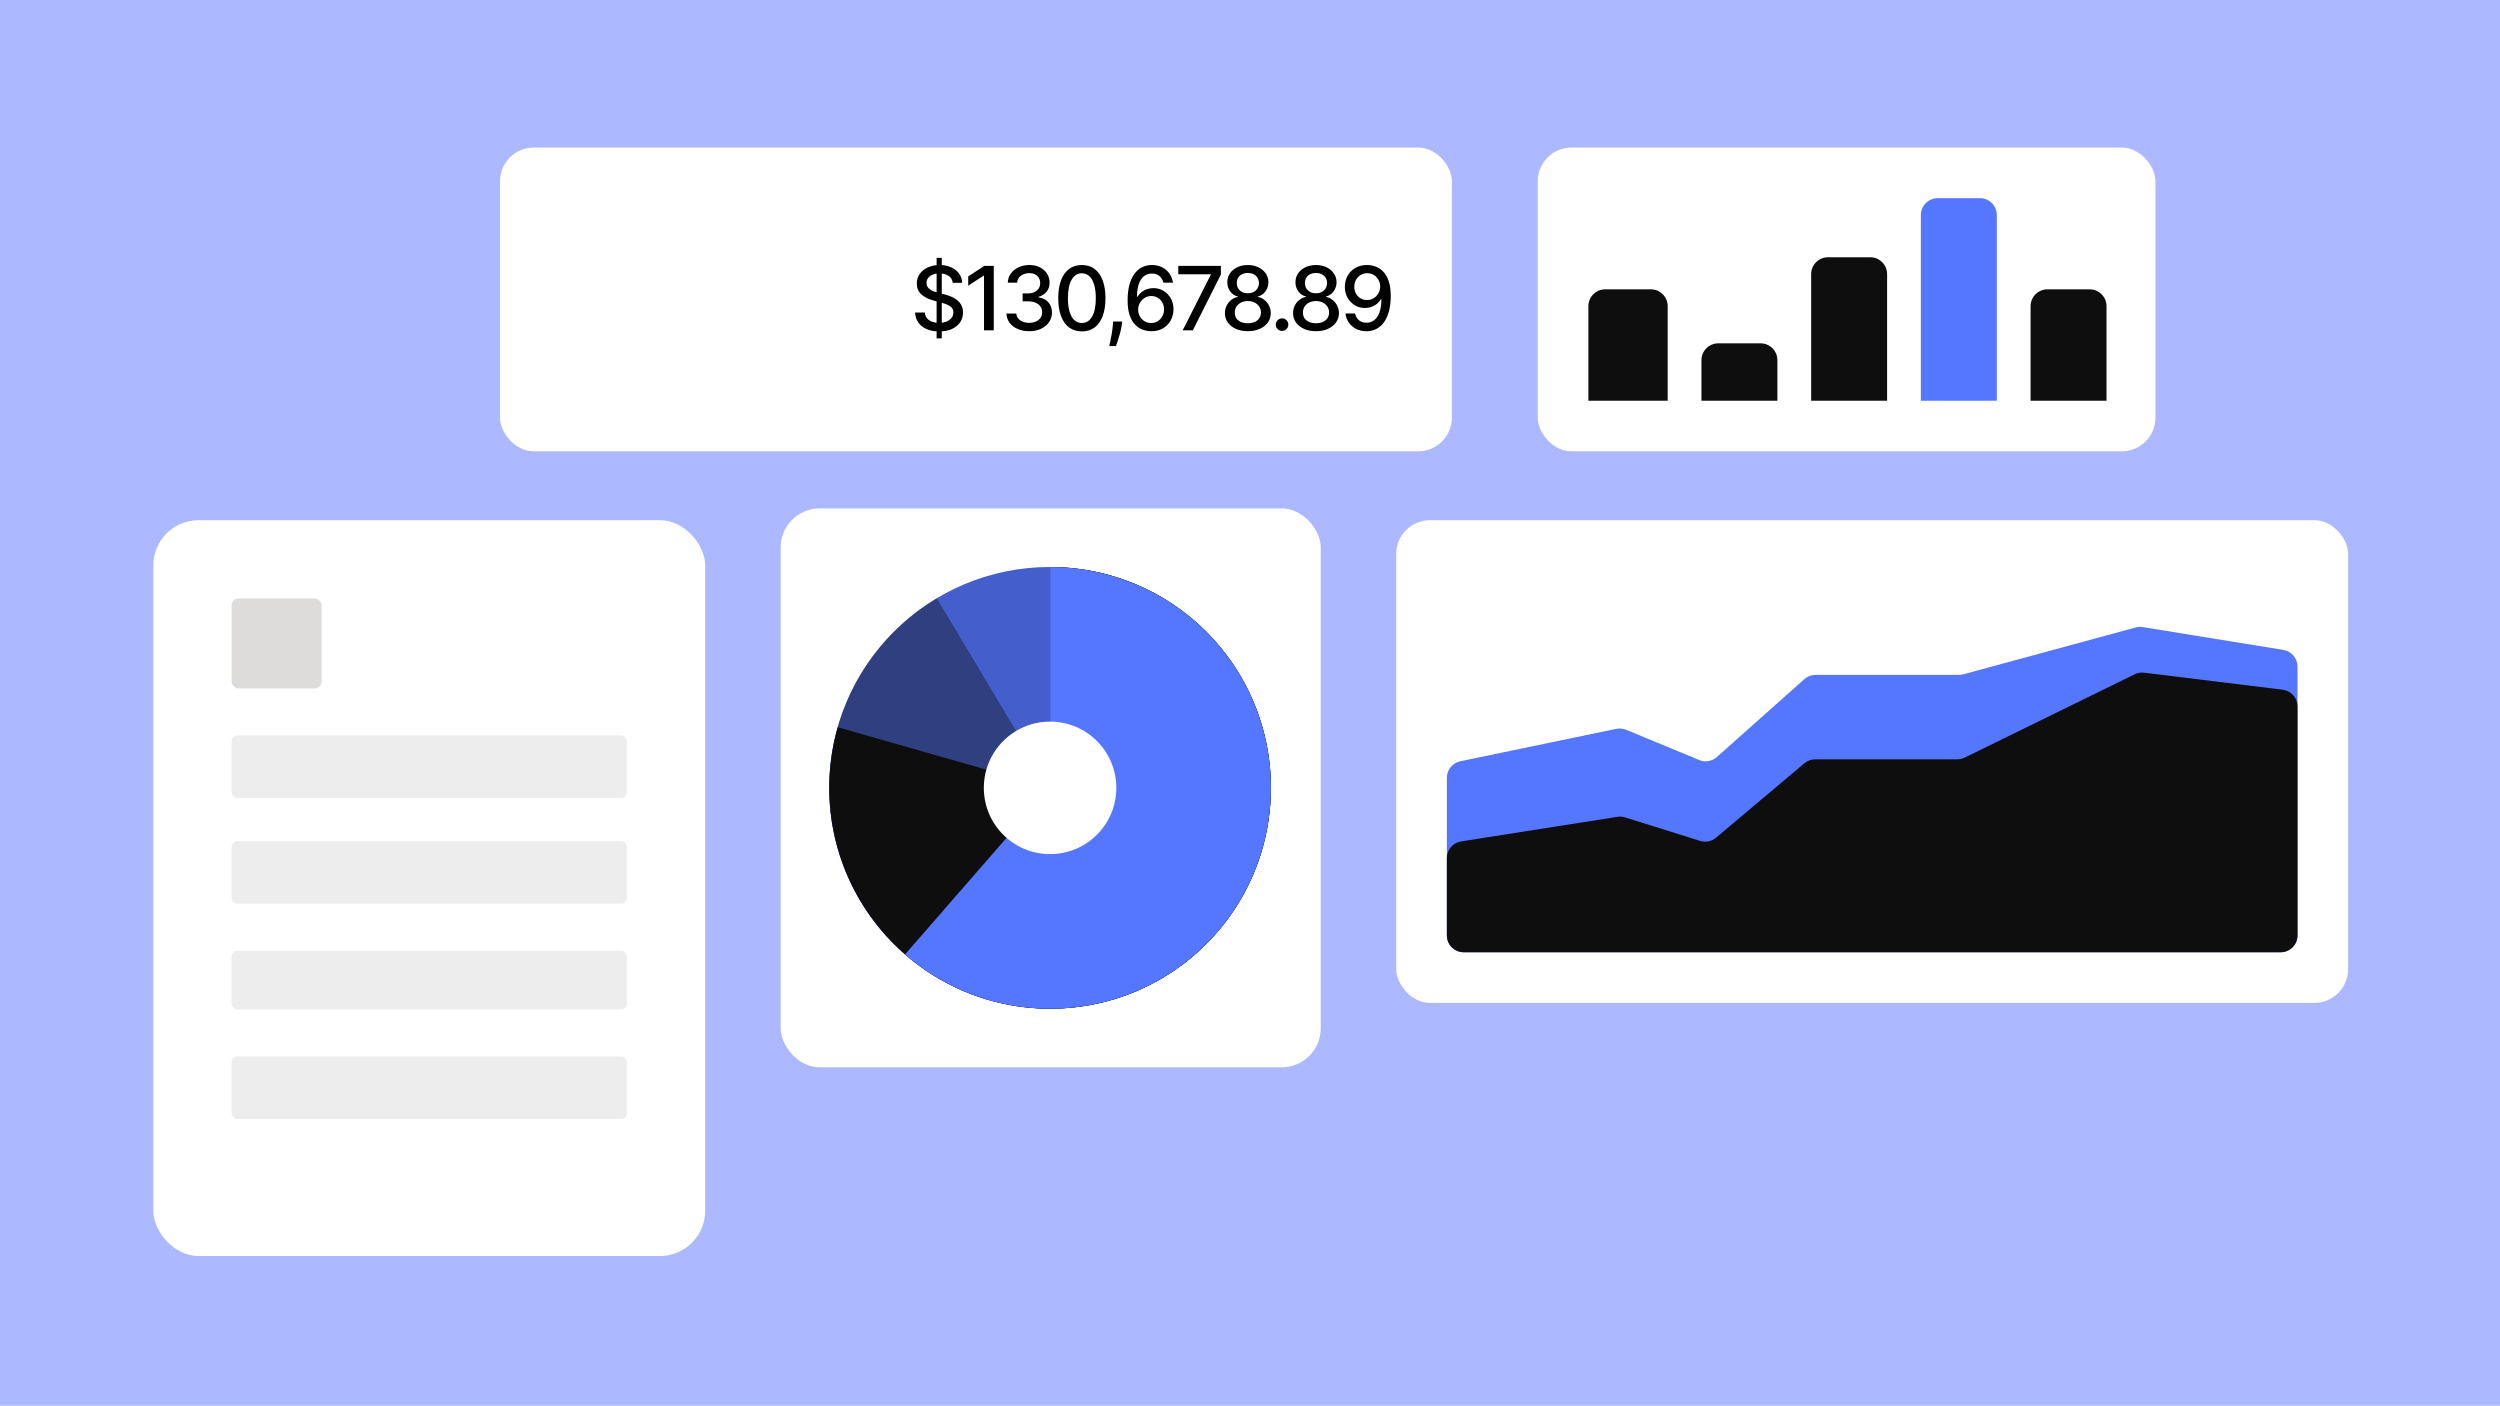 <svg width="1060" height="596" viewBox="0 0 1060 596" fill="none" xmlns="http://www.w3.org/2000/svg">
<rect width="1060" height="596" fill="#ACB8FF"/>
<rect x="331" y="215.556" width="229" height="237" rx="16.573" fill="white"/>
<g style="mix-blend-mode:multiply">
<circle cx="445.232" cy="334.057" r="93.64" fill="#5577FF"/>
<circle cx="445.232" cy="334.057" r="93.64" fill="black" fill-opacity="0.2"/>
</g>
<g style="mix-blend-mode:multiply" opacity="0.4">
<path d="M445.232 240.417C467.889 240.417 489.778 248.632 506.84 263.539C523.903 278.446 534.982 299.034 538.024 321.486C541.066 343.938 535.864 366.732 523.382 385.641C510.901 404.55 491.987 418.293 470.146 424.321C448.305 430.35 425.02 428.255 404.606 418.425C384.192 408.595 368.035 391.697 359.129 370.864C350.223 350.03 349.173 326.674 356.173 305.125C363.174 283.577 377.75 265.297 397.199 253.675L445.232 334.057V240.417Z" fill="#0E0E0E"/>
</g>
<g style="mix-blend-mode:multiply">
<path d="M445.232 240.417C464.862 240.417 483.997 246.587 499.93 258.054C515.864 269.521 527.79 285.705 534.024 304.32C540.258 322.935 540.485 343.038 534.671 361.788C528.857 380.538 517.298 396.987 501.627 408.81C485.955 420.633 466.965 427.231 447.339 427.673C427.713 428.115 408.445 422.377 392.257 411.272C376.07 400.166 363.782 384.254 357.131 365.784C350.479 347.315 349.801 327.222 355.191 308.345L445.232 334.057V240.417Z" fill="#0E0E0E"/>
</g>
<path d="M445.232 240.417C460.358 240.417 475.258 244.081 488.659 251.096C502.06 258.111 513.562 268.268 522.182 280.698C530.801 293.128 536.281 307.461 538.152 322.471C540.024 337.481 538.231 352.721 532.928 366.886C527.625 381.052 518.969 393.723 507.701 403.814C496.433 413.905 482.888 421.116 468.225 424.83C453.562 428.544 438.218 428.651 423.505 425.141C408.792 421.632 395.148 414.61 383.74 404.677L445.232 334.057V240.417Z" fill="#5577FF"/>
<circle cx="445.233" cy="334.057" r="28.092" fill="white"/>
<rect x="591.998" y="220.558" width="403.612" height="204.669" rx="14.312" fill="white"/>
<path d="M613.469 396.6V329.784C613.469 326.394 615.848 323.468 619.168 322.778L685.267 309.03C686.672 308.738 688.134 308.875 689.46 309.424L720.447 322.248C722.982 323.297 725.893 322.805 727.942 320.981L765.034 287.961C766.344 286.794 768.038 286.15 769.792 286.15H830.587C831.221 286.15 831.852 286.065 832.464 285.899L905.521 266.047C906.505 265.779 907.536 265.725 908.544 265.889L968.134 275.561C971.598 276.123 974.144 279.115 974.144 282.624V396.6C974.144 400.552 970.94 403.756 966.987 403.756H620.625C616.673 403.756 613.469 400.552 613.469 396.6Z" fill="#5577FF"/>
<path d="M613.469 396.6V363.826C613.469 360.303 616.033 357.304 619.513 356.757L685.771 346.332C686.858 346.161 687.971 346.243 689.021 346.572L720.847 356.535C723.179 357.265 725.724 356.755 727.594 355.18L765.071 323.628C766.361 322.542 767.993 321.946 769.68 321.946H829.883C830.975 321.946 832.052 321.697 833.032 321.216L905.105 285.899C906.351 285.288 907.748 285.053 909.126 285.222L967.86 292.433C971.448 292.874 974.144 295.921 974.144 299.536V396.6C974.144 400.553 970.94 403.757 966.987 403.757H620.625C616.673 403.757 613.469 400.553 613.469 396.6Z" fill="#0E0E0E"/>
<rect x="212" y="62.556" width="403.612" height="128.812" rx="14.312" fill="white"/>
<path d="M397.125 143.477V109.326H399.312V143.477H397.125ZM403.968 119.918C403.826 118.655 403.239 117.677 402.207 116.983C401.176 116.281 399.877 115.929 398.312 115.929C397.191 115.929 396.222 116.107 395.404 116.463C394.586 116.81 393.95 117.29 393.496 117.904C393.051 118.508 392.829 119.198 392.829 119.971C392.829 120.621 392.98 121.181 393.283 121.652C393.594 122.124 393.999 122.519 394.497 122.84C395.004 123.151 395.546 123.413 396.124 123.627C396.702 123.831 397.258 124 397.792 124.134L400.46 124.827C401.331 125.041 402.225 125.33 403.141 125.694C404.057 126.059 404.906 126.539 405.689 127.135C406.472 127.731 407.103 128.469 407.583 129.349C408.072 130.23 408.317 131.284 408.317 132.511C408.317 134.059 407.917 135.433 407.116 136.633C406.325 137.834 405.173 138.781 403.661 139.475C402.158 140.168 400.34 140.515 398.205 140.515C396.16 140.515 394.39 140.19 392.896 139.541C391.402 138.892 390.232 137.972 389.387 136.78C388.543 135.579 388.076 134.156 387.987 132.511H392.122C392.202 133.498 392.522 134.321 393.083 134.979C393.652 135.628 394.377 136.113 395.257 136.433C396.146 136.744 397.12 136.9 398.179 136.9C399.344 136.9 400.38 136.718 401.287 136.353C402.203 135.979 402.923 135.464 403.448 134.806C403.973 134.139 404.235 133.36 404.235 132.471C404.235 131.662 404.004 130.999 403.541 130.483C403.088 129.968 402.47 129.541 401.687 129.203C400.913 128.865 400.037 128.567 399.059 128.309L395.831 127.429C393.643 126.833 391.909 125.957 390.628 124.801C389.356 123.644 388.72 122.115 388.72 120.212C388.72 118.637 389.147 117.263 390.001 116.089C390.855 114.916 392.011 114.004 393.469 113.355C394.928 112.697 396.573 112.368 398.405 112.368C400.255 112.368 401.887 112.692 403.301 113.341C404.724 113.991 405.845 114.884 406.663 116.023C407.481 117.152 407.908 118.451 407.943 119.918H403.968ZM421.356 112.741V140.062H417.221V116.877H417.061L410.524 121.145V117.197L417.341 112.741H421.356ZM436.38 140.435C434.548 140.435 432.911 140.119 431.471 139.488C430.039 138.856 428.905 137.98 428.069 136.86C427.242 135.73 426.797 134.423 426.735 132.938H430.924C430.977 133.747 431.248 134.45 431.737 135.046C432.235 135.633 432.885 136.086 433.685 136.406C434.485 136.727 435.375 136.887 436.353 136.887C437.429 136.887 438.381 136.7 439.208 136.326C440.044 135.953 440.697 135.433 441.169 134.766C441.64 134.09 441.876 133.311 441.876 132.431C441.876 131.515 441.64 130.71 441.169 130.016C440.706 129.314 440.026 128.763 439.128 128.362C438.238 127.962 437.162 127.762 435.899 127.762H433.592V124.4H435.899C436.913 124.4 437.803 124.218 438.567 123.853C439.341 123.489 439.946 122.982 440.382 122.333C440.817 121.675 441.035 120.905 441.035 120.025C441.035 119.18 440.844 118.446 440.462 117.824C440.088 117.192 439.555 116.699 438.861 116.343C438.176 115.987 437.367 115.809 436.433 115.809C435.544 115.809 434.712 115.974 433.938 116.303C433.174 116.623 432.551 117.086 432.071 117.69C431.591 118.286 431.333 119.002 431.297 119.838H427.308C427.353 118.362 427.789 117.063 428.616 115.943C429.452 114.822 430.555 113.946 431.924 113.315C433.294 112.683 434.814 112.368 436.486 112.368C438.238 112.368 439.75 112.71 441.022 113.395C442.303 114.071 443.29 114.973 443.984 116.103C444.686 117.232 445.033 118.468 445.024 119.811C445.033 121.341 444.606 122.639 443.743 123.707C442.89 124.774 441.751 125.49 440.328 125.854V126.068C442.143 126.344 443.548 127.064 444.544 128.229C445.549 129.394 446.047 130.839 446.038 132.564C446.047 134.067 445.629 135.415 444.784 136.606C443.948 137.798 442.805 138.736 441.356 139.421C439.906 140.097 438.247 140.435 436.38 140.435ZM458.714 140.515C456.606 140.506 454.805 139.95 453.311 138.848C451.817 137.745 450.674 136.14 449.882 134.032C449.091 131.924 448.695 129.385 448.695 126.415C448.695 123.453 449.091 120.923 449.882 118.824C450.683 116.725 451.83 115.125 453.324 114.022C454.827 112.919 456.624 112.368 458.714 112.368C460.804 112.368 462.596 112.923 464.09 114.035C465.584 115.138 466.726 116.739 467.518 118.838C468.318 120.927 468.719 123.453 468.719 126.415C468.719 129.394 468.323 131.937 467.531 134.045C466.74 136.144 465.597 137.749 464.103 138.861C462.609 139.964 460.812 140.515 458.714 140.515ZM458.714 136.953C460.563 136.953 462.009 136.051 463.049 134.245C464.099 132.44 464.623 129.83 464.623 126.415C464.623 124.147 464.383 122.23 463.903 120.665C463.432 119.091 462.751 117.899 461.862 117.09C460.981 116.272 459.932 115.863 458.714 115.863C456.873 115.863 455.427 116.77 454.378 118.584C453.329 120.398 452.8 123.009 452.791 126.415C452.791 128.691 453.026 130.617 453.498 132.191C453.978 133.756 454.658 134.943 455.539 135.753C456.419 136.553 457.477 136.953 458.714 136.953ZM475.825 136.326L475.625 137.78C475.491 138.848 475.265 139.959 474.944 141.115C474.633 142.28 474.309 143.361 473.971 144.357C473.642 145.353 473.37 146.145 473.157 146.732H470.329C470.444 146.18 470.604 145.433 470.809 144.49C471.014 143.557 471.214 142.512 471.409 141.356C471.605 140.199 471.752 139.021 471.85 137.82L471.983 136.326H475.825ZM488.074 140.435C486.855 140.417 485.655 140.195 484.472 139.768C483.298 139.341 482.231 138.63 481.27 137.634C480.31 136.638 479.54 135.299 478.962 133.618C478.393 131.937 478.109 129.839 478.109 127.322C478.109 124.938 478.344 122.822 478.816 120.972C479.296 119.122 479.985 117.561 480.883 116.29C481.782 115.009 482.867 114.035 484.138 113.368C485.41 112.701 486.837 112.368 488.421 112.368C490.048 112.368 491.493 112.688 492.756 113.328C494.019 113.968 495.042 114.853 495.824 115.983C496.616 117.112 497.118 118.397 497.332 119.838H493.263C492.987 118.7 492.44 117.77 491.622 117.05C490.804 116.33 489.737 115.969 488.421 115.969C486.42 115.969 484.859 116.841 483.738 118.584C482.626 120.327 482.066 122.751 482.057 125.854H482.257C482.729 125.081 483.307 124.423 483.992 123.88C484.685 123.329 485.459 122.906 486.313 122.613C487.175 122.31 488.083 122.159 489.034 122.159C490.617 122.159 492.049 122.546 493.33 123.32C494.619 124.085 495.646 125.143 496.411 126.495C497.176 127.846 497.558 129.394 497.558 131.137C497.558 132.88 497.163 134.459 496.371 135.873C495.589 137.287 494.486 138.407 493.063 139.234C491.64 140.053 489.977 140.453 488.074 140.435ZM488.06 136.967C489.11 136.967 490.048 136.709 490.875 136.193C491.702 135.677 492.356 134.983 492.836 134.112C493.316 133.24 493.556 132.266 493.556 131.19C493.556 130.141 493.321 129.185 492.849 128.322C492.387 127.46 491.747 126.775 490.928 126.268C490.119 125.761 489.194 125.508 488.154 125.508C487.362 125.508 486.628 125.659 485.953 125.961C485.286 126.263 484.699 126.681 484.192 127.215C483.685 127.749 483.285 128.362 482.991 129.056C482.707 129.741 482.564 130.466 482.564 131.23C482.564 132.253 482.8 133.2 483.271 134.072C483.751 134.943 484.405 135.646 485.232 136.18C486.068 136.704 487.011 136.967 488.06 136.967ZM501.46 140.062L513.386 116.476V116.276H499.592V112.741H517.655V116.396L505.769 140.062H501.46ZM529.096 140.435C527.184 140.435 525.494 140.106 524.027 139.448C522.569 138.79 521.426 137.883 520.599 136.727C519.772 135.57 519.362 134.254 519.371 132.778C519.362 131.622 519.598 130.559 520.078 129.59C520.568 128.611 521.23 127.798 522.066 127.148C522.902 126.49 523.836 126.072 524.867 125.894V125.734C523.507 125.405 522.417 124.676 521.599 123.547C520.781 122.417 520.376 121.119 520.385 119.651C520.376 118.255 520.745 117.01 521.492 115.916C522.248 114.813 523.284 113.946 524.601 113.315C525.917 112.683 527.415 112.368 529.096 112.368C530.759 112.368 532.245 112.688 533.552 113.328C534.868 113.96 535.904 114.827 536.66 115.929C537.416 117.023 537.798 118.264 537.807 119.651C537.798 121.119 537.38 122.417 536.553 123.547C535.726 124.676 534.65 125.405 533.325 125.734V125.894C534.348 126.072 535.268 126.49 536.086 127.148C536.914 127.798 537.572 128.611 538.061 129.59C538.559 130.559 538.812 131.622 538.821 132.778C538.812 134.254 538.394 135.57 537.567 136.727C536.74 137.883 535.593 138.79 534.125 139.448C532.667 140.106 530.991 140.435 529.096 140.435ZM529.096 137.06C530.226 137.06 531.204 136.873 532.031 136.5C532.858 136.117 533.498 135.588 533.952 134.912C534.406 134.227 534.637 133.427 534.646 132.511C534.637 131.559 534.388 130.719 533.899 129.99C533.418 129.261 532.765 128.687 531.938 128.269C531.111 127.851 530.163 127.642 529.096 127.642C528.02 127.642 527.064 127.851 526.228 128.269C525.392 128.687 524.734 129.261 524.254 129.99C523.774 130.719 523.538 131.559 523.547 132.511C523.538 133.427 523.756 134.227 524.2 134.912C524.654 135.588 525.299 136.117 526.135 136.5C526.971 136.873 527.958 137.06 529.096 137.06ZM529.096 124.347C530.003 124.347 530.808 124.165 531.511 123.8C532.213 123.435 532.765 122.928 533.165 122.279C533.574 121.63 533.783 120.87 533.792 119.998C533.783 119.144 533.579 118.397 533.178 117.757C532.787 117.117 532.24 116.623 531.538 116.276C530.835 115.921 530.021 115.743 529.096 115.743C528.154 115.743 527.326 115.921 526.615 116.276C525.912 116.623 525.366 117.117 524.974 117.757C524.583 118.397 524.392 119.144 524.401 119.998C524.392 120.87 524.587 121.63 524.988 122.279C525.388 122.928 525.939 123.435 526.642 123.8C527.353 124.165 528.171 124.347 529.096 124.347ZM543.596 140.315C542.867 140.315 542.24 140.057 541.715 139.541C541.191 139.017 540.928 138.385 540.928 137.647C540.928 136.918 541.191 136.295 541.715 135.779C542.24 135.255 542.867 134.992 543.596 134.992C544.325 134.992 544.952 135.255 545.477 135.779C546.002 136.295 546.264 136.918 546.264 137.647C546.264 138.136 546.14 138.585 545.891 138.994C545.651 139.395 545.33 139.715 544.93 139.955C544.53 140.195 544.085 140.315 543.596 140.315ZM557.989 140.435C556.077 140.435 554.388 140.106 552.92 139.448C551.462 138.79 550.319 137.883 549.492 136.727C548.665 135.57 548.256 134.254 548.265 132.778C548.256 131.622 548.491 130.559 548.972 129.59C549.461 128.611 550.123 127.798 550.959 127.148C551.795 126.49 552.729 126.072 553.761 125.894V125.734C552.4 125.405 551.311 124.676 550.492 123.547C549.674 122.417 549.27 121.119 549.278 119.651C549.27 118.255 549.639 117.01 550.386 115.916C551.142 114.813 552.178 113.946 553.494 113.315C554.81 112.683 556.309 112.368 557.989 112.368C559.653 112.368 561.138 112.688 562.445 113.328C563.761 113.96 564.797 114.827 565.553 115.929C566.309 117.023 566.692 118.264 566.701 119.651C566.692 121.119 566.274 122.417 565.447 123.547C564.619 124.676 563.543 125.405 562.218 125.734V125.894C563.241 126.072 564.161 126.49 564.98 127.148C565.807 127.798 566.465 128.611 566.954 129.59C567.452 130.559 567.705 131.622 567.714 132.778C567.705 134.254 567.287 135.57 566.46 136.727C565.633 137.883 564.486 138.79 563.019 139.448C561.56 140.106 559.884 140.435 557.989 140.435ZM557.989 137.06C559.119 137.06 560.097 136.873 560.924 136.5C561.751 136.117 562.392 135.588 562.845 134.912C563.299 134.227 563.53 133.427 563.539 132.511C563.53 131.559 563.281 130.719 562.792 129.99C562.312 129.261 561.658 128.687 560.831 128.269C560.004 127.851 559.057 127.642 557.989 127.642C556.913 127.642 555.957 127.851 555.121 128.269C554.285 128.687 553.627 129.261 553.147 129.99C552.667 130.719 552.431 131.559 552.44 132.511C552.431 133.427 552.649 134.227 553.094 134.912C553.547 135.588 554.192 136.117 555.028 136.5C555.864 136.873 556.851 137.06 557.989 137.06ZM557.989 124.347C558.897 124.347 559.701 124.165 560.404 123.8C561.107 123.435 561.658 122.928 562.058 122.279C562.467 121.63 562.676 120.87 562.685 119.998C562.676 119.144 562.472 118.397 562.072 117.757C561.68 117.117 561.133 116.623 560.431 116.276C559.728 115.921 558.914 115.743 557.989 115.743C557.047 115.743 556.22 115.921 555.508 116.276C554.806 116.623 554.259 117.117 553.867 117.757C553.476 118.397 553.285 119.144 553.294 119.998C553.285 120.87 553.481 121.63 553.881 122.279C554.281 122.928 554.832 123.435 555.535 123.8C556.246 124.165 557.065 124.347 557.989 124.347ZM579.7 112.368C580.918 112.377 582.119 112.599 583.302 113.035C584.484 113.47 585.552 114.182 586.503 115.169C587.464 116.156 588.228 117.49 588.798 119.171C589.376 120.843 589.669 122.924 589.678 125.414C589.678 127.806 589.438 129.936 588.958 131.804C588.477 133.663 587.788 135.232 586.89 136.513C586.001 137.794 584.92 138.768 583.648 139.435C582.377 140.102 580.945 140.435 579.353 140.435C577.725 140.435 576.28 140.115 575.017 139.475C573.754 138.834 572.727 137.949 571.936 136.82C571.144 135.682 570.651 134.374 570.455 132.898H574.524C574.791 134.072 575.333 135.023 576.151 135.753C576.978 136.473 578.046 136.833 579.353 136.833C581.354 136.833 582.915 135.962 584.035 134.219C585.156 132.467 585.721 130.021 585.729 126.882H585.516C585.054 127.646 584.475 128.305 583.782 128.856C583.097 129.407 582.328 129.834 581.474 130.137C580.62 130.439 579.709 130.59 578.739 130.59C577.165 130.59 575.733 130.203 574.444 129.43C573.154 128.656 572.127 127.593 571.362 126.241C570.597 124.889 570.215 123.346 570.215 121.612C570.215 119.887 570.606 118.322 571.389 116.917C572.18 115.511 573.283 114.4 574.697 113.582C576.12 112.754 577.788 112.35 579.7 112.368ZM579.713 115.836C578.673 115.836 577.734 116.094 576.898 116.61C576.071 117.117 575.418 117.806 574.937 118.677C574.457 119.54 574.217 120.501 574.217 121.559C574.217 122.617 574.448 123.578 574.911 124.44C575.382 125.294 576.022 125.974 576.832 126.481C577.65 126.979 578.584 127.228 579.633 127.228C580.416 127.228 581.145 127.077 581.821 126.775C582.497 126.472 583.088 126.054 583.595 125.521C584.102 124.978 584.498 124.365 584.782 123.68C585.067 122.995 585.209 122.275 585.209 121.519C585.209 120.514 584.969 119.58 584.489 118.717C584.017 117.855 583.368 117.161 582.541 116.636C581.714 116.103 580.771 115.836 579.713 115.836Z" fill="black"/>
<rect x="651.998" y="62.556" width="261.919" height="128.812" rx="14.312" fill="white"/>
<path d="M673.469 129.826C673.469 125.874 676.673 122.67 680.625 122.67H699.947C703.899 122.67 707.103 125.874 707.103 129.826V169.901H673.469V129.826Z" fill="#0E0E0E"/>
<path d="M721.416 152.726C721.416 148.773 724.62 145.569 728.572 145.569H746.463C750.415 145.569 753.619 148.773 753.619 152.726V169.901H721.416V152.726Z" fill="#0E0E0E"/>
<path d="M767.932 116.229C767.932 112.277 771.136 109.073 775.088 109.073H792.979C796.931 109.073 800.135 112.277 800.135 116.229V169.901H767.932V116.229Z" fill="#0E0E0E"/>
<path d="M814.445 91.182C814.445 87.229 817.649 84.025 821.602 84.025H839.492C843.444 84.025 846.648 87.229 846.648 91.182V169.9H814.445V91.182Z" fill="#5577FF"/>
<path d="M860.963 129.826C860.963 125.874 864.167 122.67 868.119 122.67H886.01C889.962 122.67 893.166 125.874 893.166 129.826V169.901H860.963V129.826Z" fill="#0E0E0E"/>
<rect x="65" y="220.557" width="234" height="312" rx="19.201" fill="white"/>
<rect x="98.189" y="253.749" width="38.17" height="38.17" rx="2.991" fill="#DEDCDA"/>
<rect x="98.189" y="311.832" width="167.617" height="26.553" rx="2.51" fill="#EDEDED"/>
<rect x="98.189" y="356.642" width="167.617" height="26.553" rx="2.51" fill="#EDEDED"/>
<rect x="98.189" y="403.11" width="167.617" height="24.894" rx="2.51" fill="#EDEDED"/>
<rect x="98.189" y="447.917" width="167.617" height="26.553" rx="2.51" fill="#EDEDED"/>
</svg>
